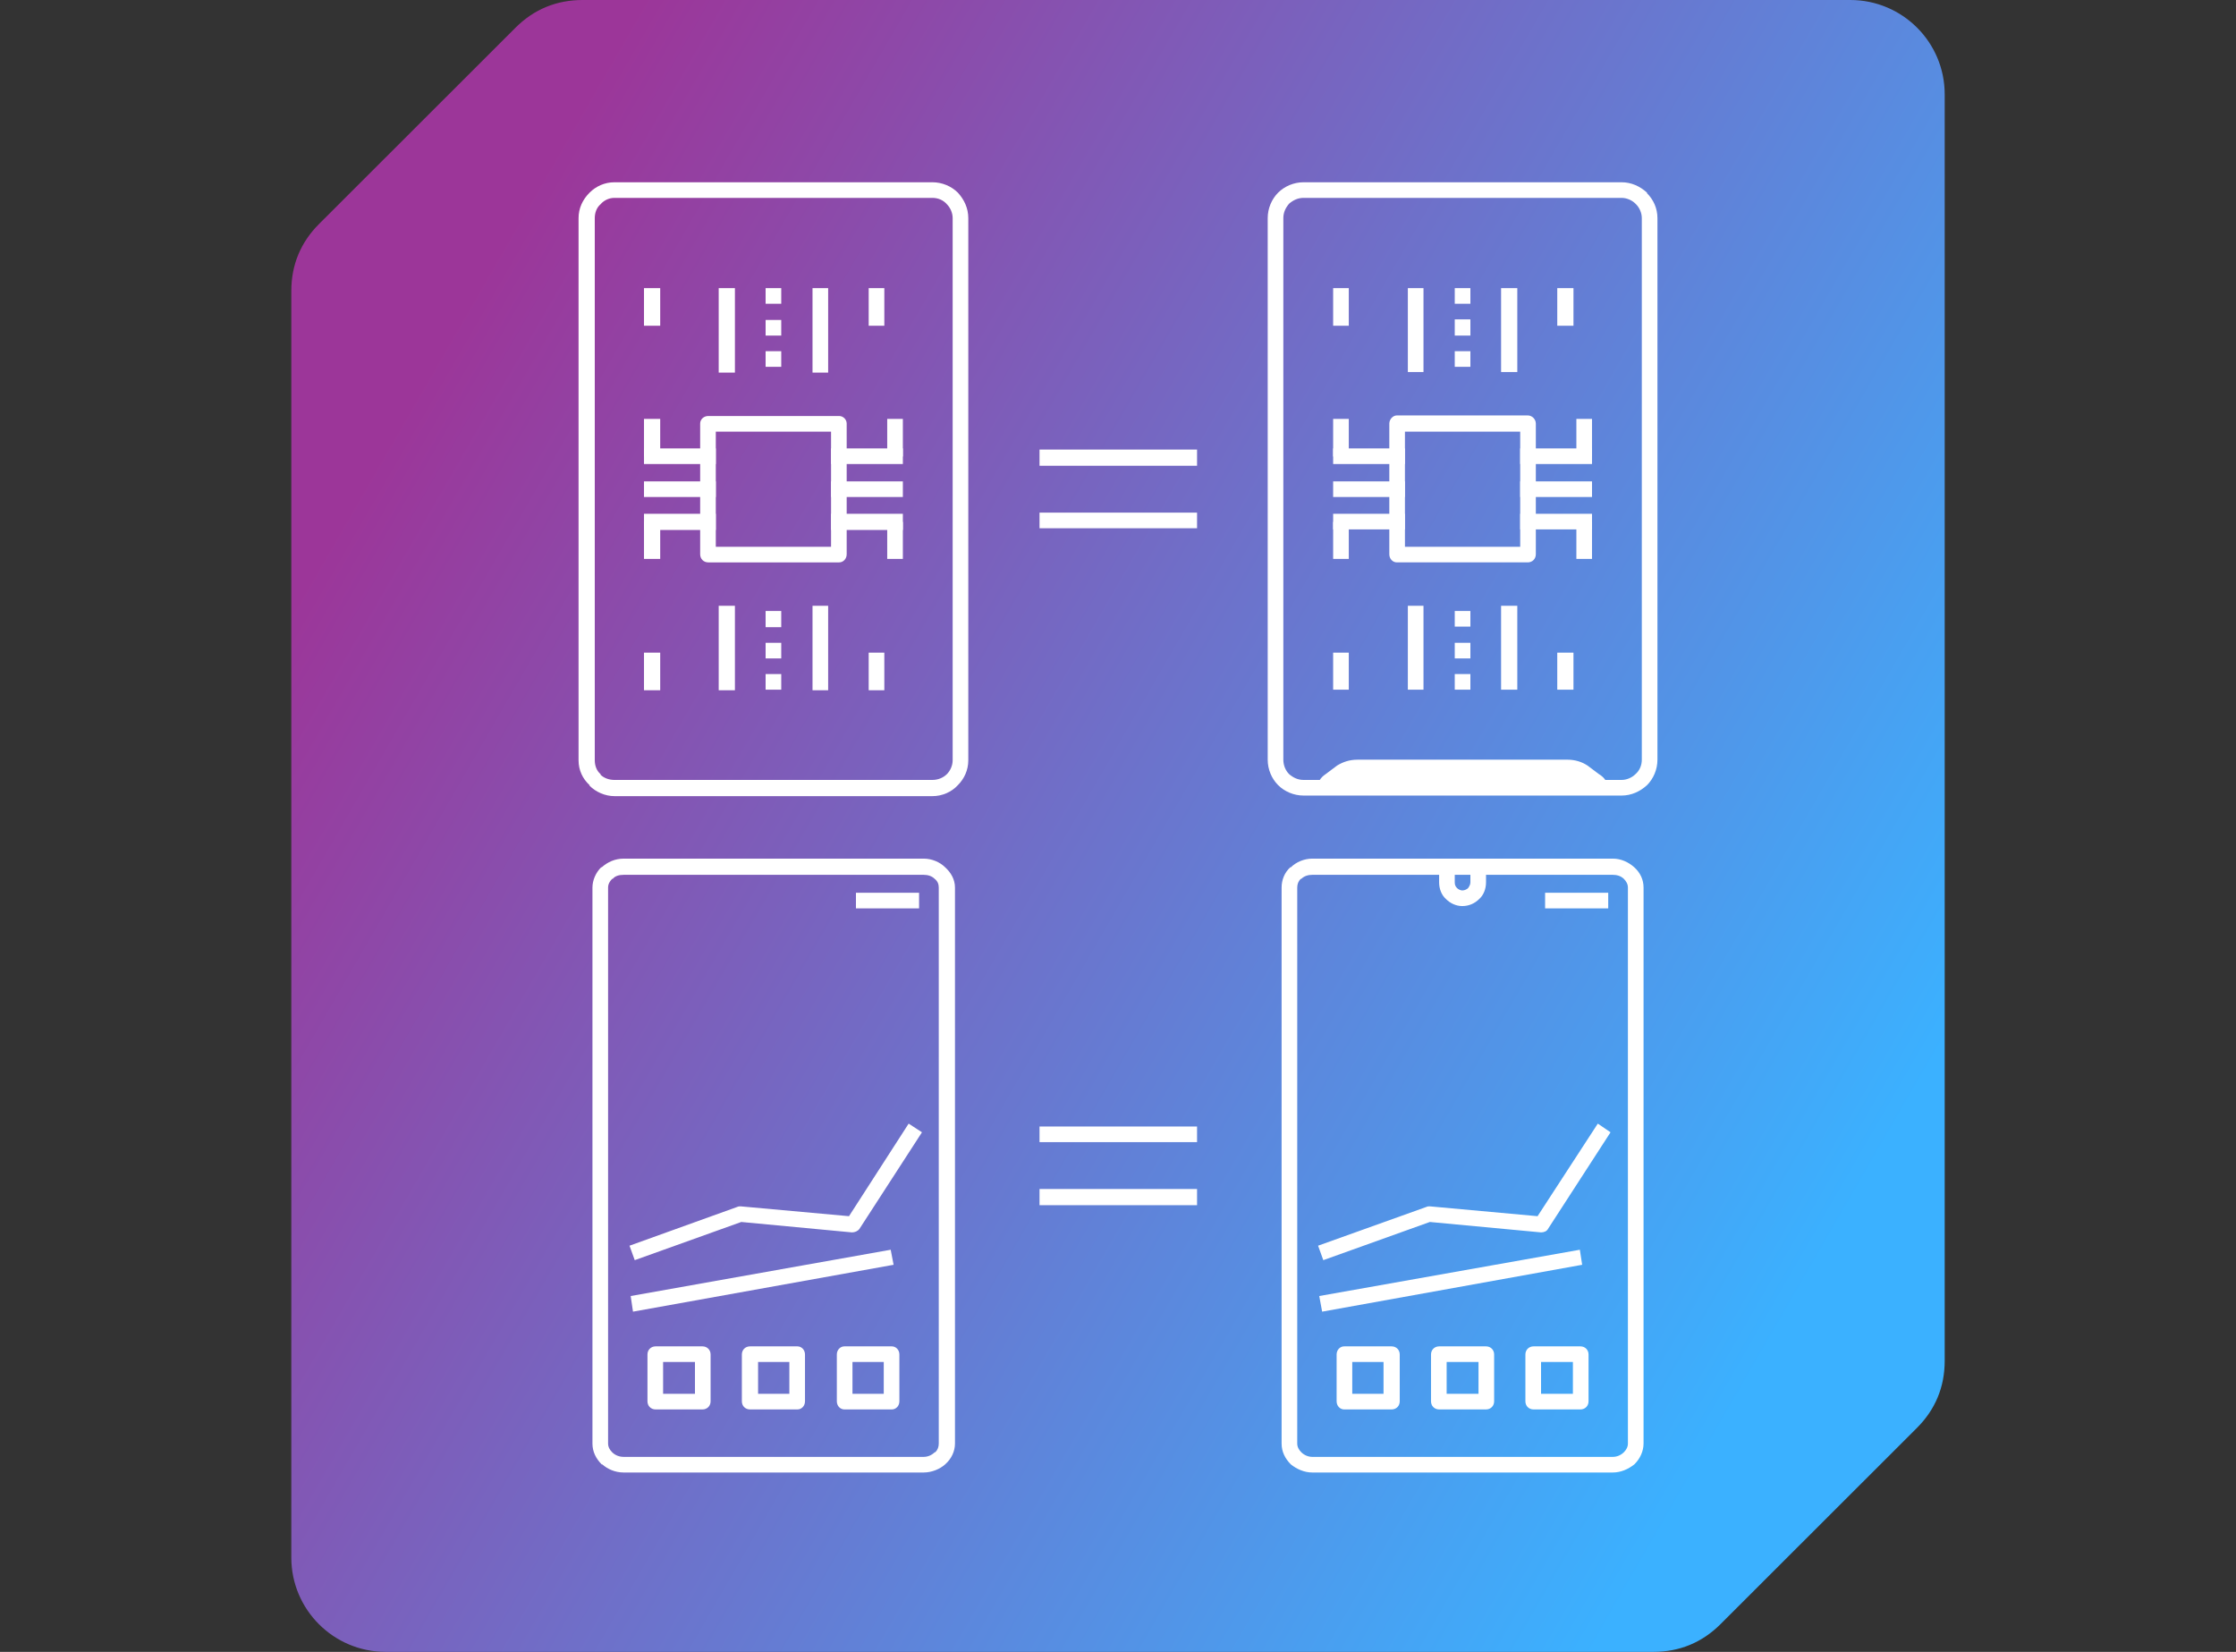 <?xml version="1.0" encoding="UTF-8"?> <svg xmlns="http://www.w3.org/2000/svg" width="444" height="328" viewBox="0 0 444 328" fill="none"><rect x="0" y="0" width="444" height="328" fill="#333333" stroke="none"/><path fill-rule="evenodd" clip-rule="evenodd" d="M115.688 0H367.411C377.761 0 386.156 8.387 386.156 18.726V270.212C386.156 275.382 384.316 279.863 380.636 283.539L341.653 322.485C337.973 326.162 333.488 328 328.313 328H76.59C66.24 328 57.846 319.613 57.846 309.274V57.788C57.846 52.618 59.686 48.137 63.365 44.461L102.349 5.515C106.028 1.838 110.513 0 115.688 0Z" fill="url(#paint0_linear_895_47)"></path><path d="M329.118 43.312V150.846C329.118 152.799 328.313 154.637 327.048 155.901C325.668 157.165 323.943 157.969 321.988 157.969H258.856C256.901 157.969 255.061 157.165 253.796 155.901C252.532 154.637 251.727 152.799 251.727 150.846V43.312C251.727 41.359 252.532 39.521 253.796 38.257C255.061 36.994 256.901 36.19 258.856 36.19H321.988C323.943 36.19 325.668 36.994 327.048 38.257V38.372C328.313 39.636 329.118 41.359 329.118 43.312ZM326.013 150.846V43.312C326.013 42.278 325.553 41.244 324.863 40.555L324.748 40.44C324.058 39.751 323.023 39.291 321.988 39.291H258.856C257.706 39.291 256.786 39.751 255.981 40.44C255.291 41.244 254.831 42.163 254.831 43.312V150.846C254.831 151.995 255.291 153.029 255.981 153.718C256.786 154.407 257.706 154.867 258.856 154.867H321.988C323.023 154.867 324.058 154.407 324.748 153.718C325.553 153.029 326.013 151.995 326.013 150.846Z" fill="white"></path><path d="M301.864 85.705H278.98V108.567H301.864V85.705ZM277.37 82.488H303.359C304.279 82.488 304.969 83.293 304.969 84.097V110.061C304.969 110.98 304.279 111.669 303.359 111.669H277.37C276.565 111.669 275.875 110.98 275.875 110.061V84.097C275.875 83.293 276.565 82.488 277.37 82.488Z" fill="white"></path><path d="M277.37 102.019H278.98V105.12H264.721V102.019H277.37Z" fill="white"></path><path d="M314.514 95.585H316.124V98.687H301.864V95.585H314.514Z" fill="white"></path><path d="M277.37 95.585H278.98V98.687H264.721V95.585H277.37Z" fill="white"></path><path d="M277.37 89.037H278.98V92.139H264.721V89.037H277.37Z" fill="white"></path><path d="M264.721 90.645V83.178H267.826V90.645H264.721Z" fill="white"></path><path d="M264.721 110.98V103.627H267.826V110.98H264.721Z" fill="white"></path><path d="M303.359 105.12H301.864V102.019H316.124V105.12H303.359Z" fill="white"></path><path d="M303.359 92.139H301.864V89.037H316.124V92.139H303.359Z" fill="white"></path><path d="M313.019 90.645V83.178H316.123V90.645H313.019Z" fill="white"></path><path d="M313.019 110.98V103.627H316.123V110.98H313.019Z" fill="white"></path><path fill-rule="evenodd" clip-rule="evenodd" d="M319.229 156.475H261.616C261.616 155.326 262.191 154.407 263.226 153.718L265.526 151.995C266.676 151.305 267.941 150.846 269.551 150.846H311.294C312.789 150.846 314.169 151.305 315.204 151.995L317.504 153.718C318.654 154.407 319.229 155.326 319.229 156.475Z" fill="white"></path><path d="M301.289 120.286V136.945H298.069V120.286H301.289Z" fill="white"></path><path d="M282.66 120.286V136.945H279.555V120.286H282.66Z" fill="white"></path><path d="M288.869 121.319H291.974V124.421H288.869V121.319ZM288.869 127.638H291.974V130.74H288.869V127.638ZM288.869 133.842H291.974V136.944H288.869V133.842Z" fill="white"></path><path d="M301.289 57.213V73.871H298.069V57.213H301.289Z" fill="white"></path><path d="M282.66 57.213V73.871H279.555V57.213H282.66Z" fill="white"></path><path d="M291.974 72.837H288.869V69.736H291.974V72.837ZM291.974 66.634H288.869V63.417H291.974V66.634ZM291.974 60.315H288.869V57.213H291.974V60.315Z" fill="white"></path><path d="M309.224 64.68V57.213H312.443V64.68H309.224Z" fill="white"></path><path d="M264.721 64.68V57.213H267.826V64.68H264.721Z" fill="white"></path><path d="M309.224 136.945V129.592H312.443V136.945H309.224Z" fill="white"></path><path d="M264.721 136.945V129.592H267.826V136.945H264.721Z" fill="white"></path><path d="M306.004 289.284H320.263C321.068 289.284 321.873 288.939 322.448 288.364C322.908 287.905 323.253 287.33 323.253 286.641V176.236C323.253 175.546 322.908 174.972 322.448 174.512C321.873 173.938 321.068 173.708 320.263 173.708H295.079V175.202C295.079 176.465 294.619 177.729 293.7 178.533C292.895 179.337 291.745 179.912 290.365 179.912C289.1 179.912 287.95 179.337 287.145 178.533C286.225 177.729 285.765 176.465 285.765 175.202V173.708H260.581C259.776 173.708 258.971 173.938 258.396 174.512H258.281C257.821 174.972 257.591 175.546 257.591 176.236V286.641C257.591 287.33 257.936 287.905 258.396 288.364C258.971 288.939 259.776 289.284 260.581 289.284H306.004ZM320.263 292.385H260.581C258.971 292.385 257.476 291.696 256.326 290.777C255.176 289.628 254.486 288.25 254.486 286.641V176.236C254.486 174.742 255.061 173.248 256.211 172.214H256.326C257.361 171.181 258.971 170.491 260.581 170.491H320.263C321.873 170.491 323.368 171.181 324.518 172.214C325.668 173.248 326.358 174.627 326.358 176.236V286.641C326.358 288.135 325.668 289.628 324.633 290.662L324.518 290.777C323.368 291.696 321.873 292.385 320.263 292.385ZM291.975 173.708H288.87V175.202C288.87 175.661 288.985 176.006 289.33 176.35C289.56 176.58 290.02 176.81 290.365 176.81C290.825 176.81 291.285 176.58 291.515 176.35C291.745 176.006 291.975 175.661 291.975 175.202V173.708ZM261.731 247.35L283.235 239.653C283.465 239.538 283.695 239.538 283.925 239.538L305.314 241.491L317.273 223.109L319.803 224.832L307.384 244.018C307.154 244.478 306.579 244.708 306.004 244.708L283.925 242.64L262.766 250.222L261.731 247.35ZM261.961 257.345L313.709 248.154L314.169 251.141L262.536 260.447L261.961 257.345ZM312.329 276.761V270.442H306.004V276.761H312.329ZM315.434 268.949V278.254C315.434 279.174 314.744 279.863 313.824 279.863H304.509C303.589 279.863 302.899 279.174 302.899 278.254V268.949C302.899 268.03 303.589 267.34 304.509 267.34H313.824C314.744 267.34 315.434 268.03 315.434 268.949ZM293.585 276.761V270.442H287.26V276.761H293.585ZM296.689 268.949V278.254C296.689 279.174 295.999 279.863 295.079 279.863H285.765C284.845 279.863 284.155 279.174 284.155 278.254V268.949C284.155 268.03 284.845 267.34 285.765 267.34H295.079C295.999 267.34 296.689 268.03 296.689 268.949ZM274.725 276.761V270.442H268.516V276.761H274.725ZM277.945 268.949V278.254C277.945 279.174 277.255 279.863 276.335 279.863H266.906C266.101 279.863 265.411 279.174 265.411 278.254V268.949C265.411 268.03 266.101 267.34 266.906 267.34H276.335C277.255 267.34 277.945 268.03 277.945 268.949Z" fill="white"></path><path d="M306.809 177.27H319.343V180.371H306.809V177.27Z" fill="white"></path><path d="M206.418 89.267H237.697V92.483H206.418V89.267ZM237.697 104.891H206.418V101.789H237.697V104.891Z" fill="white"></path><path d="M206.418 223.684H237.697V226.786H206.418V223.684ZM237.697 239.308H206.418V236.091H237.697V239.308Z" fill="white"></path><path d="M189.169 150.961V43.312C189.169 42.278 188.709 41.244 188.019 40.555C187.329 39.751 186.295 39.291 185.145 39.291H122.012C120.978 39.291 119.943 39.751 119.253 40.555C118.448 41.244 118.103 42.278 118.103 43.312V150.961C118.103 151.995 118.448 153.029 119.253 153.718V153.833C119.943 154.522 120.978 154.867 122.012 154.867H185.145C186.295 154.867 187.329 154.407 188.019 153.718C188.709 153.029 189.169 151.995 189.169 150.961ZM192.274 43.312V150.961C192.274 152.914 191.469 154.637 190.204 155.901C188.939 157.279 187.099 158.084 185.145 158.084H122.012C120.173 158.084 118.333 157.279 117.068 156.016V155.901C115.688 154.637 114.883 152.914 114.883 150.961V43.312C114.883 41.359 115.688 39.636 117.068 38.257C118.333 36.994 120.058 36.19 122.012 36.19H185.145C187.099 36.19 188.939 36.994 190.204 38.257C191.469 39.636 192.274 41.359 192.274 43.312Z" fill="white"></path><path d="M165.02 85.705H142.136V108.568H165.02V85.705ZM140.641 82.603H166.63C167.435 82.603 168.125 83.293 168.125 84.097V110.061C168.125 110.98 167.435 111.67 166.63 111.67H140.641C139.721 111.67 139.031 110.98 139.031 110.061V84.097C139.031 83.293 139.721 82.603 140.641 82.603Z" fill="white"></path><path d="M140.641 102.019H142.136V105.235H127.877V102.019H140.641Z" fill="white"></path><path d="M177.785 95.585H179.28V98.687H165.021V95.585H177.785Z" fill="white"></path><path d="M140.641 95.585H142.136V98.687H127.877V95.585H140.641Z" fill="white"></path><path d="M140.641 89.037H142.136V92.139H127.877V89.037H140.641Z" fill="white"></path><path d="M127.877 90.645V83.178H131.097V90.645H127.877Z" fill="white"></path><path d="M127.877 110.98V103.627H131.097V110.98H127.877Z" fill="white"></path><path d="M166.63 105.235H165.021V102.019H179.28V105.235H166.63Z" fill="white"></path><path d="M166.63 92.139H165.021V89.037H179.28V92.139H166.63Z" fill="white"></path><path d="M176.175 90.645V83.178H179.28V90.645H176.175Z" fill="white"></path><path d="M176.175 110.98V103.627H179.28V110.98H176.175Z" fill="white"></path><path d="M164.446 120.286V137.06H161.341V120.286H164.446Z" fill="white"></path><path d="M145.931 120.286V137.06H142.711V120.286H145.931Z" fill="white"></path><path d="M152.026 121.319H155.131V124.536H152.026V121.319ZM152.026 127.638H155.131V130.74H152.026V127.638ZM152.026 133.842H155.131V136.944H152.026V133.842Z" fill="white"></path><path d="M164.446 57.213V73.986H161.341V57.213H164.446Z" fill="white"></path><path d="M145.931 57.213V73.986H142.711V57.213H145.931Z" fill="white"></path><path d="M155.131 72.837H152.026V69.736H155.131V72.837ZM155.131 66.634H152.026V63.532H155.131V66.634ZM155.131 60.315H152.026V57.213H155.131V60.315Z" fill="white"></path><path d="M172.495 64.68V57.213H175.6V64.68H172.495Z" fill="white"></path><path d="M127.877 64.68V57.213H131.097V64.68H127.877Z" fill="white"></path><path d="M172.495 137.059V129.592H175.6V137.059H172.495Z" fill="white"></path><path d="M127.877 137.059V129.592H131.097V137.059H127.877Z" fill="white"></path><path d="M169.275 289.284H183.42C184.225 289.284 185.029 288.939 185.604 288.364H185.719C186.179 287.905 186.409 287.33 186.409 286.641V176.236C186.409 175.546 186.179 174.972 185.604 174.512C185.029 173.938 184.225 173.708 183.42 173.708H123.852C122.932 173.708 122.127 173.938 121.667 174.512H121.552C121.092 174.972 120.747 175.546 120.747 176.236V286.641C120.747 287.33 121.092 287.905 121.552 288.364C122.127 288.939 122.932 289.284 123.852 289.284H169.275ZM183.42 292.385H123.852C122.127 292.385 120.632 291.696 119.597 290.777H119.483C118.333 289.628 117.643 288.25 117.643 286.641V176.236C117.643 174.742 118.333 173.248 119.368 172.214H119.483C120.632 171.181 122.127 170.491 123.852 170.491H183.42C185.029 170.491 186.639 171.181 187.674 172.214C188.824 173.248 189.629 174.627 189.629 176.236V286.641C189.629 288.135 188.939 289.628 187.789 290.662L187.674 290.777C186.639 291.696 185.029 292.385 183.42 292.385ZM125.002 247.35L146.391 239.653C146.621 239.538 146.851 239.538 147.081 239.538L168.585 241.491L180.43 223.109L183.075 224.832L170.655 244.018C170.31 244.478 169.735 244.708 169.16 244.708L147.196 242.64L126.037 250.222L125.002 247.35ZM125.232 257.345L176.865 248.154L177.44 251.141L125.692 260.447L125.232 257.345ZM175.485 276.761V270.442H169.275V276.761H175.485ZM178.59 268.949V278.254C178.59 279.174 177.9 279.863 177.095 279.863H167.665C166.86 279.863 166.17 279.174 166.17 278.254V268.949C166.17 268.03 166.86 267.34 167.665 267.34H177.095C177.9 267.34 178.59 268.03 178.59 268.949ZM156.741 276.761V270.442H150.531V276.761H156.741ZM159.846 268.949V278.254C159.846 279.174 159.156 279.863 158.351 279.863H148.921C148.001 279.863 147.311 279.174 147.311 278.254V268.949C147.311 268.03 148.001 267.34 148.921 267.34H158.351C159.156 267.34 159.846 268.03 159.846 268.949ZM137.997 276.761V270.442H131.672V276.761H137.997ZM141.102 268.949V278.254C141.102 279.174 140.412 279.863 139.492 279.863H130.177C129.257 279.863 128.567 279.174 128.567 278.254V268.949C128.567 268.03 129.257 267.34 130.177 267.34H139.492C140.412 267.34 141.102 268.03 141.102 268.949Z" fill="white"></path><path d="M169.965 177.27H182.499V180.371H169.965V177.27Z" fill="white"></path><defs><linearGradient id="paint0_linear_895_47" x1="79.81" y1="82.029" x2="364.057" y2="246.204" gradientUnits="userSpaceOnUse"><stop stop-color="#9C3699"></stop><stop offset="1" stop-color="#3BB1FF"></stop></linearGradient></defs></svg> 